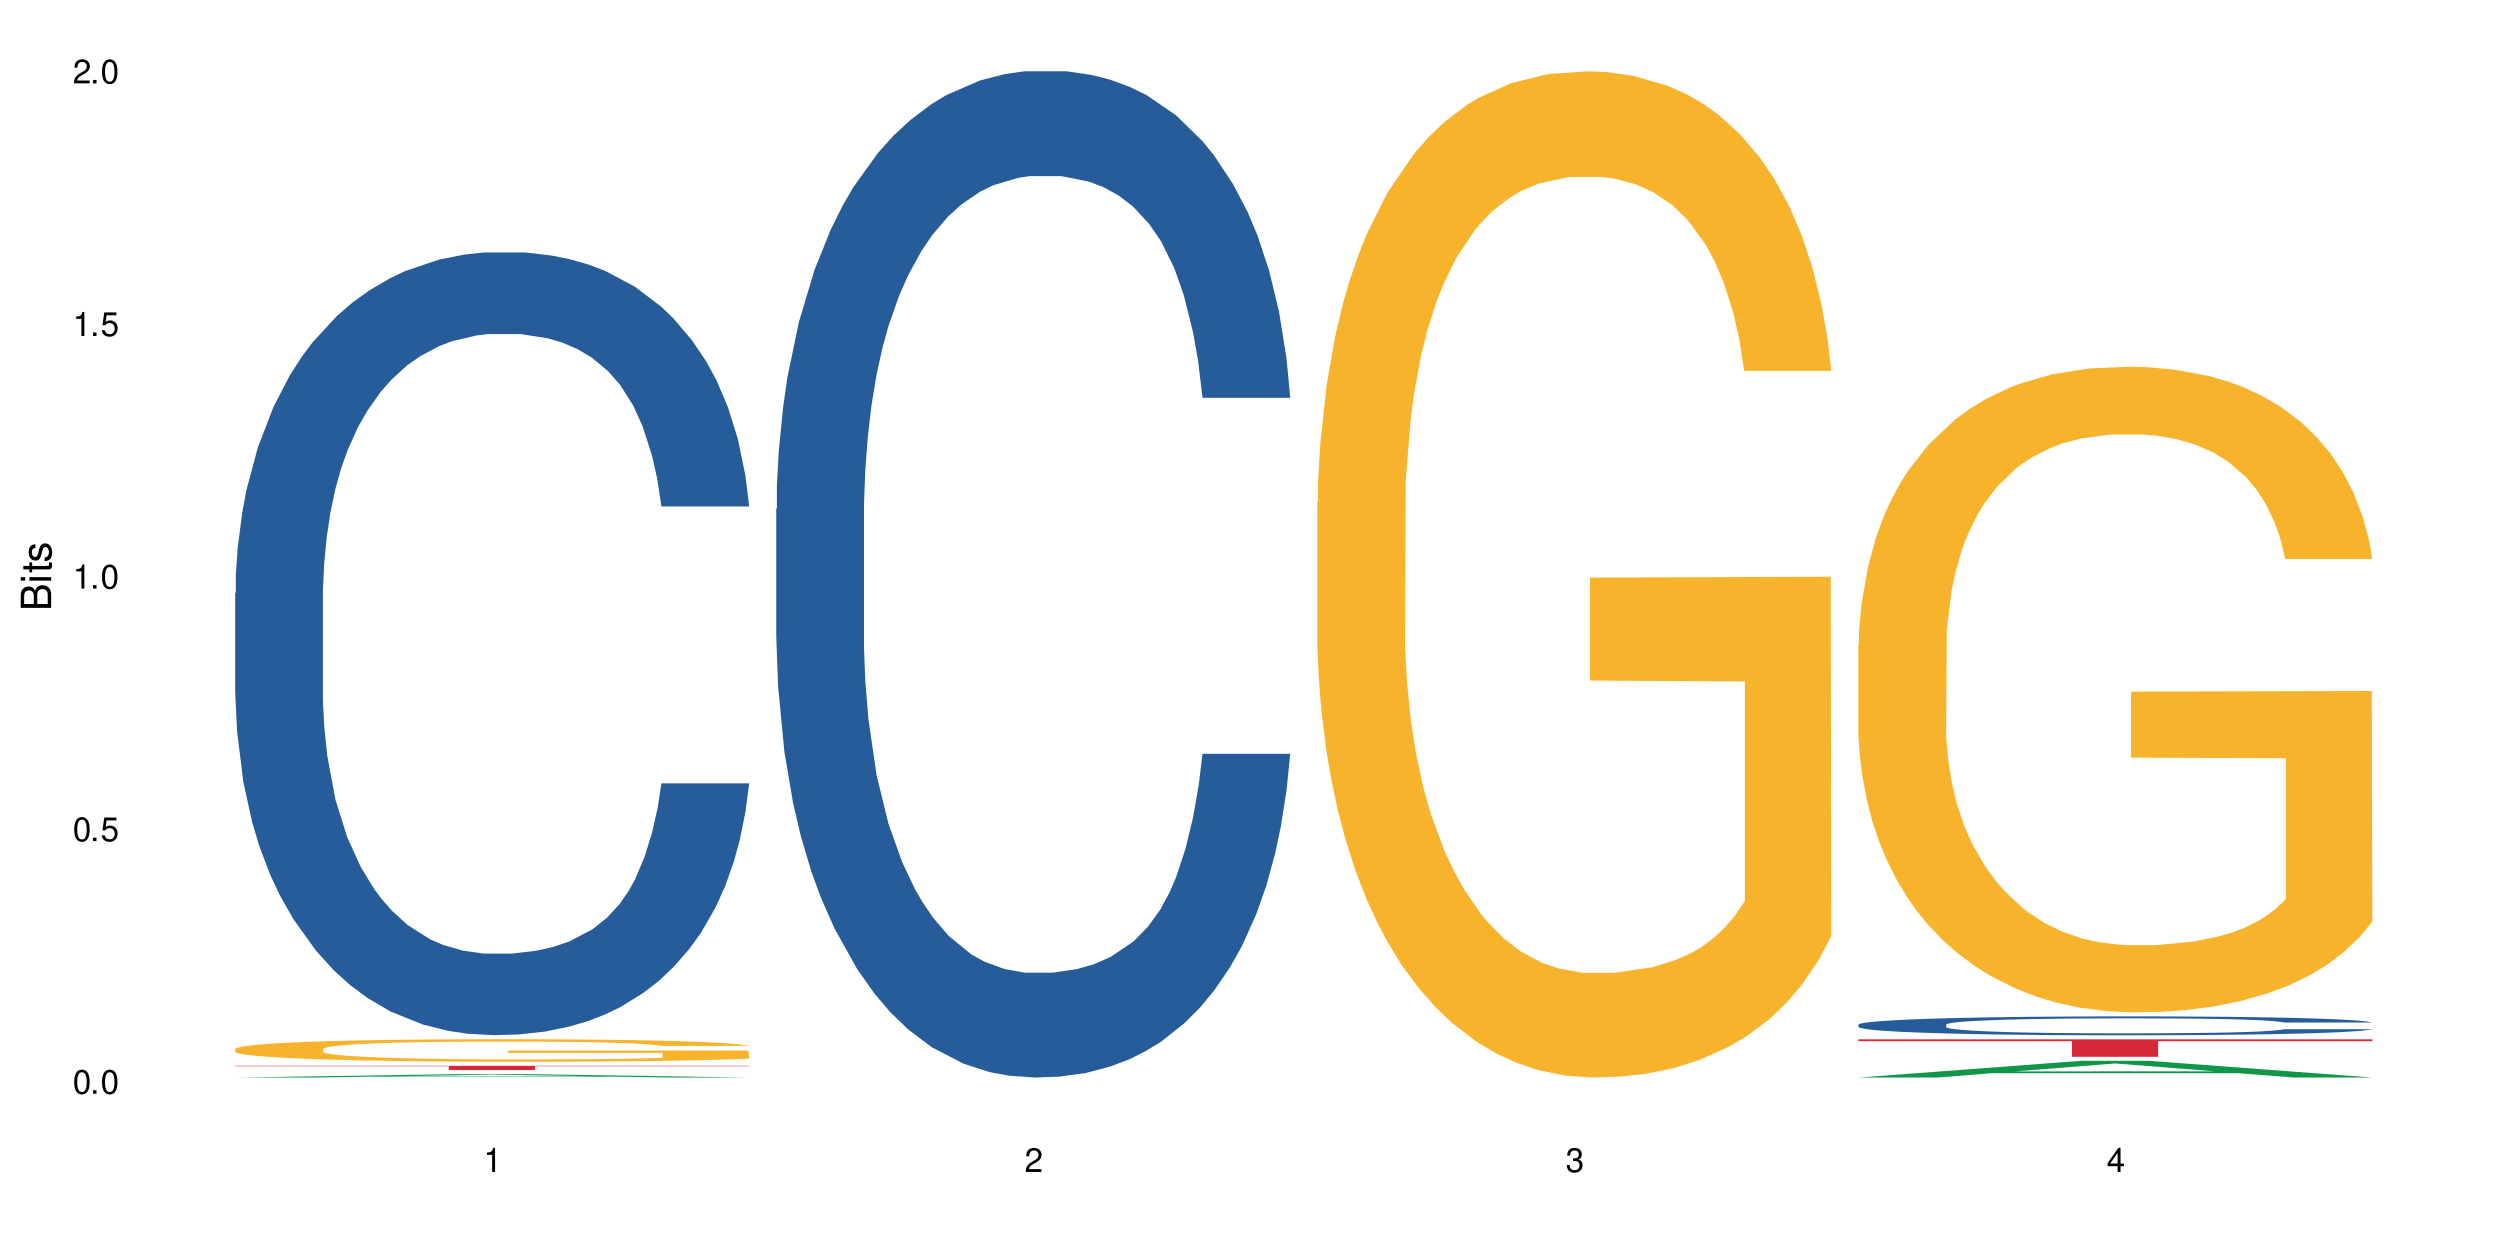 <?xml version="1.0" encoding="UTF-8"?>
<svg xmlns="http://www.w3.org/2000/svg" xmlns:xlink="http://www.w3.org/1999/xlink" width="720" height="360" viewBox="0 0 720 360">
<defs>
<g>
<g id="glyph-0-0">
</g>
<g id="glyph-0-1">
<path d="M 2.641 -6.938 C 2 -6.938 1.422 -6.656 1.078 -6.172 C 0.641 -5.562 0.406 -4.641 0.406 -3.359 C 0.406 -1.016 1.188 0.219 2.641 0.219 C 4.078 0.219 4.859 -1.016 4.859 -3.297 C 4.859 -4.641 4.656 -5.547 4.203 -6.172 C 3.844 -6.656 3.281 -6.938 2.641 -6.938 Z M 2.641 -6.188 C 3.547 -6.188 4 -5.25 4 -3.375 C 4 -1.406 3.562 -0.484 2.625 -0.484 C 1.734 -0.484 1.281 -1.438 1.281 -3.344 C 1.281 -5.25 1.734 -6.188 2.641 -6.188 Z M 2.641 -6.188 "/>
</g>
<g id="glyph-0-2">
<path d="M 1.828 -1 L 0.828 -1 L 0.828 0 L 1.828 0 Z M 1.828 -1 "/>
</g>
<g id="glyph-0-3">
<path d="M 4.562 -6.797 L 1.062 -6.797 L 0.547 -3.094 L 1.328 -3.094 C 1.719 -3.562 2.047 -3.734 2.578 -3.734 C 3.484 -3.734 4.062 -3.109 4.062 -2.094 C 4.062 -1.125 3.484 -0.531 2.578 -0.531 C 1.828 -0.531 1.375 -0.906 1.188 -1.672 L 0.328 -1.672 C 0.453 -1.109 0.547 -0.844 0.75 -0.594 C 1.125 -0.078 1.828 0.219 2.594 0.219 C 3.969 0.219 4.922 -0.781 4.922 -2.219 C 4.922 -3.562 4.031 -4.484 2.719 -4.484 C 2.25 -4.484 1.859 -4.359 1.469 -4.062 L 1.734 -5.969 L 4.562 -5.969 Z M 4.562 -6.797 "/>
</g>
<g id="glyph-0-4">
<path d="M 2.484 -4.938 L 2.484 0 L 3.328 0 L 3.328 -6.938 L 2.766 -6.938 C 2.469 -5.875 2.281 -5.734 0.984 -5.562 L 0.984 -4.938 Z M 2.484 -4.938 "/>
</g>
<g id="glyph-0-5">
<path d="M 4.859 -0.828 L 1.281 -0.828 C 1.359 -1.406 1.672 -1.781 2.5 -2.281 L 3.469 -2.828 C 4.406 -3.344 4.906 -4.062 4.906 -4.906 C 4.906 -5.484 4.672 -6.031 4.266 -6.406 C 3.859 -6.766 3.375 -6.938 2.719 -6.938 C 1.859 -6.938 1.219 -6.625 0.844 -6.031 C 0.609 -5.672 0.5 -5.234 0.484 -4.531 L 1.328 -4.531 C 1.359 -5.016 1.406 -5.281 1.531 -5.516 C 1.75 -5.938 2.188 -6.203 2.703 -6.203 C 3.469 -6.203 4.031 -5.641 4.031 -4.891 C 4.031 -4.344 3.719 -3.859 3.125 -3.516 L 2.234 -3 C 0.812 -2.172 0.406 -1.531 0.328 -0.016 L 4.859 -0.016 Z M 4.859 -0.828 "/>
</g>
<g id="glyph-0-6">
<path d="M 2.125 -3.188 L 2.578 -3.188 C 3.5 -3.188 3.984 -2.766 3.984 -1.922 C 3.984 -1.062 3.469 -0.531 2.594 -0.531 C 1.656 -0.531 1.203 -1 1.156 -2.016 L 0.312 -2.016 C 0.344 -1.453 0.438 -1.094 0.609 -0.781 C 0.953 -0.109 1.625 0.219 2.547 0.219 C 3.953 0.219 4.859 -0.625 4.859 -1.938 C 4.859 -2.828 4.516 -3.297 3.703 -3.594 C 4.344 -3.844 4.656 -4.328 4.656 -5.031 C 4.656 -6.219 3.875 -6.938 2.578 -6.938 C 1.203 -6.938 0.484 -6.172 0.453 -4.703 L 1.297 -4.703 C 1.312 -5.125 1.344 -5.359 1.453 -5.578 C 1.641 -5.969 2.062 -6.203 2.594 -6.203 C 3.344 -6.203 3.797 -5.75 3.797 -5 C 3.797 -4.516 3.609 -4.219 3.25 -4.047 C 3.016 -3.953 2.703 -3.922 2.125 -3.906 Z M 2.125 -3.188 "/>
</g>
<g id="glyph-0-7">
<path d="M 3.141 -1.672 L 3.141 0 L 3.984 0 L 3.984 -1.672 L 4.984 -1.672 L 4.984 -2.438 L 3.984 -2.438 L 3.984 -6.938 L 3.359 -6.938 L 0.266 -2.578 L 0.266 -1.672 Z M 3.141 -2.438 L 1 -2.438 L 3.141 -5.5 Z M 3.141 -2.438 "/>
</g>
<g id="glyph-1-0">
</g>
<g id="glyph-1-1">
<path d="M 0 -0.953 L 0 -4.891 C 0 -5.719 -0.234 -6.344 -0.734 -6.797 C -1.188 -7.234 -1.812 -7.469 -2.5 -7.469 C -3.547 -7.469 -4.188 -7 -4.625 -5.875 C -4.984 -6.688 -5.625 -7.094 -6.531 -7.094 C -7.172 -7.094 -7.734 -6.859 -8.141 -6.391 C -8.562 -5.922 -8.75 -5.344 -8.75 -4.5 L -8.75 -0.953 Z M -4.984 -2.062 L -7.766 -2.062 L -7.766 -4.219 C -7.766 -4.844 -7.688 -5.203 -7.453 -5.5 C -7.219 -5.812 -6.859 -5.969 -6.375 -5.969 C -5.891 -5.969 -5.531 -5.812 -5.297 -5.5 C -5.062 -5.203 -4.984 -4.844 -4.984 -4.219 Z M -0.984 -2.062 L -4 -2.062 L -4 -4.781 C -4 -5.766 -3.438 -6.359 -2.484 -6.359 C -1.547 -6.359 -0.984 -5.766 -0.984 -4.781 Z M -0.984 -2.062 "/>
</g>
<g id="glyph-1-2">
<path d="M -6.281 -1.797 L -6.281 -0.797 L 0 -0.797 L 0 -1.797 Z M -8.75 -1.797 L -8.75 -0.797 L -7.484 -0.797 L -7.484 -1.797 Z M -8.75 -1.797 "/>
</g>
<g id="glyph-1-3">
<path d="M -6.281 -3.047 L -6.281 -2.016 L -8.016 -2.016 L -8.016 -1.016 L -6.281 -1.016 L -6.281 -0.172 L -5.469 -0.172 L -5.469 -1.016 L -0.719 -1.016 C -0.078 -1.016 0.281 -1.453 0.281 -2.234 C 0.281 -2.5 0.25 -2.719 0.188 -3.047 L -0.641 -3.047 C -0.609 -2.906 -0.594 -2.766 -0.594 -2.562 C -0.594 -2.141 -0.719 -2.016 -1.156 -2.016 L -5.469 -2.016 L -5.469 -3.047 Z M -6.281 -3.047 "/>
</g>
<g id="glyph-1-4">
<path d="M -4.531 -5.25 C -5.766 -5.25 -6.469 -4.422 -6.469 -2.969 C -6.469 -1.516 -5.719 -0.562 -4.547 -0.562 C -3.562 -0.562 -3.094 -1.062 -2.734 -2.562 L -2.516 -3.484 C -2.344 -4.188 -2.094 -4.469 -1.641 -4.469 C -1.047 -4.469 -0.641 -3.875 -0.641 -3 C -0.641 -2.453 -0.797 -2 -1.062 -1.75 C -1.25 -1.594 -1.422 -1.531 -1.875 -1.469 L -1.875 -0.406 C -0.422 -0.453 0.281 -1.266 0.281 -2.922 C 0.281 -4.5 -0.5 -5.516 -1.719 -5.516 C -2.656 -5.516 -3.172 -4.984 -3.469 -3.734 L -3.703 -2.766 C -3.891 -1.953 -4.156 -1.609 -4.594 -1.609 C -5.188 -1.609 -5.547 -2.125 -5.547 -2.938 C -5.547 -3.75 -5.203 -4.172 -4.531 -4.203 Z M -4.531 -5.25 "/>
</g>
</g>
</defs>
<rect x="-72" y="-36" width="864" height="432" fill="rgb(100%, 100%, 100%)" fill-opacity="1"/>
<path fill-rule="nonzero" fill="rgb(6.275%, 58.824%, 28.235%)" fill-opacity="1" d="M 67.73 310.332 L 67.891 310.332 L 131.941 309.344 L 151.395 309.344 L 215.766 310.332 L 193.148 310.332 L 177.02 310.074 L 106.32 310.074 L 90.504 310.332 L 67.73 310.332 L 113.121 309.969 L 170.535 309.965 L 141.906 309.504 L 141.59 309.504 L 141.273 309.508 L 112.965 309.965 L 113.121 309.969 Z M 67.73 310.332 "/>
<path fill-rule="nonzero" fill="rgb(14.51%, 36.078%, 60%)" fill-opacity="1" d="M 67.73 170.793 L 67.91 170.59 L 67.91 165.645 L 68.453 157.812 L 69.715 147.926 L 70.98 141.125 L 74.23 128.969 L 78.742 117.223 L 83.438 108.156 L 86.867 102.801 L 89.938 98.68 L 96.977 91.055 L 101.492 87.141 L 106.363 83.637 L 112.32 80.137 L 116.656 78.074 L 126.402 74.777 L 133.625 73.336 L 139.223 72.719 L 151.316 72.719 L 158.539 73.543 L 163.773 74.57 L 169.551 76.219 L 174.426 78.074 L 182.91 82.609 L 190.492 88.379 L 193.922 91.672 L 199.34 98.062 L 203.492 104.242 L 206.379 109.598 L 209.629 117.223 L 212.516 126.496 L 214.684 137.004 L 215.766 145.863 L 190.492 145.863 L 189.227 137.621 L 187.785 131.234 L 185.074 122.785 L 182.367 116.812 L 178.578 110.836 L 175.148 106.922 L 170.453 103.008 L 166.301 100.535 L 161.969 98.68 L 157.816 97.441 L 149.871 96.207 L 140.664 96.207 L 137.234 96.617 L 130.195 98.266 L 126.402 99.711 L 120.988 102.594 L 117.195 105.273 L 112.684 109.395 L 109.613 112.895 L 105.824 118.254 L 103.113 122.992 L 100.047 129.793 L 98.242 134.941 L 96.617 140.711 L 95.172 147.512 L 94.09 154.723 L 93.367 162.348 L 93.004 169.766 L 93.004 201.703 L 93.367 209.117 L 94.27 217.773 L 96.617 230.34 L 100.047 241.262 L 104.02 249.914 L 107.809 256.098 L 109.977 258.98 L 112.863 262.277 L 117.379 266.398 L 123.875 270.52 L 127.668 272.168 L 133.445 273.816 L 139.402 274.641 L 147.344 274.641 L 154.387 273.816 L 159.078 272.785 L 163.953 271.137 L 170.633 267.637 L 174.785 264.34 L 178.395 260.426 L 181.105 256.508 L 182.91 253.211 L 185.617 246.824 L 187.785 239.82 L 189.41 232.609 L 190.492 225.602 L 215.766 225.602 L 214.684 233.844 L 213.059 241.879 L 211.434 247.855 L 208.906 255.066 L 206.02 261.453 L 201.867 268.664 L 198.434 273.406 L 193.922 278.555 L 189.77 282.473 L 185.258 285.973 L 178.578 290.094 L 174.246 292.156 L 169.551 294.008 L 163.953 295.656 L 156.914 297.102 L 149.332 297.926 L 142.289 298.129 L 134.707 297.719 L 129.113 296.895 L 121.711 295.039 L 112.504 291.332 L 105.824 287.414 L 100.586 283.5 L 96.074 279.379 L 91.02 273.816 L 84.52 264.75 L 80.547 257.746 L 77.84 251.977 L 74.773 243.941 L 72.605 236.73 L 70.078 225.191 L 68.273 210.562 L 67.73 199.23 Z M 67.73 170.793 "/>
<path fill-rule="nonzero" fill="rgb(96.863%, 70.196%, 16.863%)" fill-opacity="1" d="M 67.73 302.074 L 67.91 302.07 L 67.91 301.949 L 68.633 301.684 L 70.438 301.316 L 72.785 301.012 L 75.312 300.777 L 76.938 300.652 L 79.645 300.473 L 81.992 300.344 L 87.949 300.078 L 95.531 299.828 L 99.684 299.723 L 104.379 299.621 L 111.059 299.508 L 114.129 299.465 L 123.516 299.371 L 134.168 299.312 L 145.902 299.293 L 151.316 299.301 L 158.719 299.324 L 168.828 299.391 L 174.605 299.449 L 179.117 299.508 L 183.812 299.586 L 189.59 299.703 L 195.004 299.844 L 199.34 299.988 L 203.672 300.164 L 207.281 300.355 L 210.352 300.562 L 213.059 300.812 L 214.684 301.02 L 215.766 301.227 L 190.672 301.227 L 189.227 301.02 L 187.605 300.859 L 184.895 300.664 L 182.188 300.523 L 179.48 300.41 L 174.426 300.254 L 170.094 300.16 L 164.676 300.078 L 159.441 300.023 L 153.484 299.988 L 149.871 299.977 L 140.305 299.977 L 131.641 300.016 L 126.586 300.066 L 122.973 300.113 L 117.918 300.203 L 114.848 300.273 L 113.043 300.32 L 107.629 300.504 L 104.02 300.668 L 102.031 300.781 L 99.504 300.961 L 97.699 301.121 L 95.715 301.359 L 94.629 301.535 L 93.188 301.938 L 93.004 303.004 L 93.547 303.23 L 94.629 303.473 L 96.074 303.688 L 98.242 303.914 L 100.406 304.086 L 104.199 304.316 L 107.449 304.469 L 109.977 304.57 L 114.848 304.73 L 116.836 304.785 L 121.527 304.891 L 126.402 304.973 L 132.359 305.047 L 136.875 305.082 L 144.094 305.109 L 153.301 305.109 L 164.133 305.074 L 170.996 305.027 L 175.688 304.98 L 178.758 304.938 L 182.547 304.875 L 185.258 304.812 L 187.785 304.75 L 190.852 304.648 L 190.852 303.23 L 146.262 303.227 L 146.262 302.562 L 215.586 302.555 L 215.766 304.875 L 211.977 305.035 L 207.281 305.188 L 202.77 305.305 L 198.074 305.406 L 191.395 305.52 L 185.98 305.59 L 177.676 305.676 L 170.094 305.727 L 162.148 305.762 L 155.109 305.781 L 146.805 305.785 L 139.402 305.773 L 131.457 305.738 L 125.141 305.691 L 119.363 305.633 L 113.586 305.555 L 106.363 305.43 L 101.672 305.328 L 96.797 305.207 L 91.922 305.059 L 87.59 304.898 L 84.699 304.773 L 81.812 304.629 L 78.742 304.453 L 75.855 304.25 L 73.688 304.066 L 71.703 303.859 L 70.258 303.664 L 68.812 303.398 L 68.094 303.184 L 67.73 303 Z M 67.73 302.074 "/>
<path fill-rule="nonzero" fill="rgb(83.922%, 15.686%, 22.353%)" fill-opacity="1" d="M 67.73 306.949 L 215.766 306.949 L 215.766 307.082 L 154.07 307.082 L 154.07 308.18 L 129.246 308.18 L 129.246 307.086 L 128.887 307.082 L 67.73 307.082 Z M 67.73 306.949 "/>
<path fill-rule="nonzero" fill="rgb(14.51%, 36.078%, 60%)" fill-opacity="1" d="M 223.559 146.621 L 223.738 146.355 L 223.738 140 L 224.281 129.934 L 225.543 117.215 L 226.809 108.477 L 230.059 92.844 L 234.57 77.746 L 239.266 66.09 L 242.695 59.203 L 245.762 53.902 L 252.805 44.102 L 257.316 39.07 L 262.191 34.566 L 268.148 30.062 L 272.48 27.414 L 282.23 23.176 L 289.453 21.32 L 295.047 20.527 L 307.145 20.527 L 314.363 21.586 L 319.602 22.91 L 325.379 25.031 L 330.25 27.414 L 338.738 33.242 L 346.32 40.66 L 349.75 44.898 L 355.164 53.109 L 359.316 61.055 L 362.207 67.945 L 365.453 77.746 L 368.344 89.668 L 370.512 103.176 L 371.594 114.566 L 346.32 114.566 L 345.055 103.973 L 343.609 95.758 L 340.902 84.898 L 338.195 77.215 L 334.402 69.535 L 330.973 64.5 L 326.281 59.469 L 322.129 56.289 L 317.793 53.902 L 313.645 52.316 L 305.699 50.727 L 296.492 50.727 L 293.062 51.254 L 286.02 53.375 L 282.23 55.23 L 276.812 58.938 L 273.023 62.383 L 268.512 67.68 L 265.441 72.184 L 261.648 79.07 L 258.941 85.164 L 255.871 93.906 L 254.066 100.527 L 252.441 107.945 L 251 116.688 L 249.914 125.957 L 249.191 135.762 L 248.832 145.297 L 248.832 186.355 L 249.191 195.895 L 250.098 207.02 L 252.441 223.18 L 255.871 237.219 L 259.844 248.344 L 263.637 256.293 L 265.801 260 L 268.691 264.238 L 273.203 269.535 L 279.703 274.836 L 283.492 276.953 L 289.27 279.074 L 295.227 280.133 L 303.172 280.133 L 310.211 279.074 L 314.906 277.75 L 319.781 275.629 L 326.461 271.125 L 330.613 266.887 L 334.223 261.855 L 336.93 256.82 L 338.738 252.582 L 341.445 244.371 L 343.609 235.363 L 345.234 226.094 L 346.32 217.086 L 371.594 217.086 L 370.512 227.684 L 368.887 238.012 L 367.262 245.695 L 364.734 254.969 L 361.844 263.18 L 357.691 272.449 L 354.262 278.543 L 349.75 285.168 L 345.598 290.199 L 341.082 294.703 L 334.402 300 L 330.07 302.648 L 325.379 305.035 L 319.781 307.152 L 312.738 309.008 L 305.156 310.066 L 298.117 310.332 L 290.535 309.801 L 284.938 308.742 L 277.535 306.359 L 268.328 301.59 L 261.648 296.559 L 256.414 291.523 L 251.902 286.227 L 246.848 279.074 L 240.348 267.418 L 236.375 258.41 L 233.668 250.992 L 230.598 240.664 L 228.434 231.391 L 225.906 216.555 L 224.098 197.746 L 223.559 183.18 Z M 223.559 146.621 "/>
<path fill-rule="nonzero" fill="rgb(96.863%, 70.196%, 16.863%)" fill-opacity="1" d="M 379.383 144.652 L 379.566 144.387 L 379.566 139.094 L 380.289 127.184 L 382.094 110.777 L 384.438 97.277 L 386.965 86.691 L 388.59 81.133 L 391.301 73.195 L 393.645 67.371 L 399.605 55.461 L 407.188 44.348 L 411.34 39.582 L 416.031 35.082 L 422.711 30.055 L 425.781 28.203 L 435.168 23.965 L 445.82 21.32 L 457.555 20.527 L 462.969 20.789 L 470.371 21.848 L 480.48 24.762 L 486.258 27.406 L 490.773 30.055 L 495.465 33.496 L 501.242 38.789 L 506.66 45.141 L 510.992 51.492 L 515.324 59.43 L 518.934 67.902 L 522.004 77.164 L 524.711 88.281 L 526.336 97.543 L 527.418 106.805 L 502.324 106.805 L 500.883 97.543 L 499.258 90.398 L 496.551 81.664 L 493.84 75.312 L 491.133 70.281 L 486.078 63.402 L 481.746 59.168 L 476.328 55.461 L 471.094 53.078 L 465.137 51.492 L 461.527 50.961 L 451.957 50.961 L 443.293 52.816 L 438.238 54.934 L 434.625 57.051 L 429.57 61.02 L 426.504 64.195 L 424.699 66.312 L 419.281 74.516 L 415.672 81.93 L 413.684 86.957 L 411.156 94.898 L 409.352 102.043 L 407.367 112.629 L 406.285 120.57 L 404.84 138.566 L 404.66 186.207 L 405.199 196.262 L 406.285 207.113 L 407.727 216.641 L 409.895 226.699 L 412.062 234.375 L 415.852 244.695 L 419.102 251.578 L 421.629 256.078 L 426.504 263.223 L 428.488 265.605 L 433.184 270.367 L 438.059 274.074 L 444.016 277.25 L 448.527 278.836 L 455.75 280.16 L 464.957 280.16 L 475.789 278.574 L 482.648 276.457 L 487.344 274.34 L 490.41 272.484 L 494.203 269.574 L 496.91 266.926 L 499.438 264.016 L 502.508 259.516 L 502.508 196.262 L 457.914 195.996 L 457.914 166.355 L 527.238 166.09 L 527.418 269.574 L 523.629 276.719 L 518.934 283.602 L 514.422 288.895 L 509.727 293.395 L 503.047 298.422 L 497.633 301.598 L 489.328 305.305 L 481.746 307.688 L 473.801 309.273 L 466.762 310.066 L 458.457 310.332 L 451.055 309.805 L 443.113 308.215 L 436.793 306.098 L 431.016 303.453 L 425.238 300.012 L 418.02 294.453 L 413.324 289.953 L 408.449 284.395 L 403.574 277.777 L 399.242 270.633 L 396.355 265.074 L 393.465 258.723 L 390.398 250.781 L 387.508 241.785 L 385.344 233.578 L 383.355 224.316 L 381.91 215.582 L 380.469 203.672 L 379.746 194.145 L 379.383 185.941 Z M 379.383 144.652 "/>
<path fill-rule="nonzero" fill="rgb(6.275%, 58.824%, 28.235%)" fill-opacity="1" d="M 535.211 310.328 L 535.371 310.324 L 599.422 305.512 L 618.875 305.512 L 683.246 310.332 L 660.629 310.332 L 644.496 309.074 L 573.801 309.074 L 557.984 310.328 L 535.211 310.328 L 580.602 308.555 L 638.012 308.551 L 609.387 306.301 L 609.07 306.297 L 608.754 306.309 L 580.445 308.551 L 580.602 308.555 Z M 535.211 310.328 "/>
<path fill-rule="nonzero" fill="rgb(14.51%, 36.078%, 60%)" fill-opacity="1" d="M 535.211 295.09 L 535.391 295.082 L 535.391 294.965 L 535.934 294.777 L 537.195 294.539 L 538.461 294.375 L 541.711 294.078 L 546.223 293.797 L 550.918 293.578 L 554.348 293.449 L 557.418 293.348 L 564.457 293.164 L 568.969 293.07 L 573.844 292.988 L 579.801 292.902 L 584.137 292.852 L 593.883 292.773 L 601.105 292.738 L 606.703 292.723 L 618.797 292.723 L 626.02 292.742 L 631.254 292.77 L 637.031 292.809 L 641.906 292.852 L 650.391 292.961 L 657.973 293.102 L 661.402 293.18 L 666.816 293.336 L 670.969 293.484 L 673.859 293.613 L 677.109 293.797 L 679.996 294.02 L 682.164 294.273 L 683.246 294.488 L 657.973 294.488 L 656.707 294.289 L 655.266 294.133 L 652.555 293.93 L 649.848 293.785 L 646.059 293.641 L 642.629 293.547 L 637.934 293.453 L 633.781 293.395 L 629.449 293.348 L 625.297 293.32 L 617.352 293.289 L 608.145 293.289 L 604.715 293.301 L 597.676 293.34 L 593.883 293.375 L 588.469 293.445 L 584.676 293.508 L 580.164 293.609 L 577.094 293.691 L 573.305 293.82 L 570.594 293.938 L 567.527 294.102 L 565.723 294.223 L 564.098 294.363 L 562.652 294.527 L 561.57 294.703 L 560.848 294.887 L 560.484 295.062 L 560.484 295.836 L 560.848 296.012 L 561.75 296.223 L 564.098 296.523 L 567.527 296.789 L 571.496 296.996 L 575.289 297.148 L 577.457 297.215 L 580.344 297.297 L 584.855 297.395 L 591.355 297.496 L 595.148 297.535 L 600.926 297.574 L 606.883 297.594 L 614.824 297.594 L 621.867 297.574 L 626.559 297.551 L 631.434 297.508 L 638.113 297.426 L 642.266 297.344 L 645.875 297.25 L 648.586 297.156 L 650.391 297.078 L 653.098 296.922 L 655.266 296.754 L 656.891 296.578 L 657.973 296.41 L 683.246 296.41 L 682.164 296.609 L 680.539 296.805 L 678.914 296.949 L 676.387 297.121 L 673.496 297.277 L 669.348 297.449 L 665.914 297.562 L 661.402 297.688 L 657.25 297.781 L 652.738 297.867 L 646.059 297.969 L 641.723 298.016 L 637.031 298.062 L 631.434 298.102 L 624.395 298.137 L 616.812 298.156 L 609.77 298.16 L 602.188 298.152 L 596.59 298.129 L 589.191 298.086 L 579.984 297.996 L 573.305 297.902 L 568.066 297.809 L 563.555 297.707 L 558.5 297.574 L 552 297.355 L 548.027 297.188 L 545.32 297.047 L 542.25 296.852 L 540.086 296.68 L 537.559 296.402 L 535.754 296.047 L 535.211 295.773 Z M 535.211 295.09 "/>
<path fill-rule="nonzero" fill="rgb(96.863%, 70.196%, 16.863%)" fill-opacity="1" d="M 535.211 185.254 L 535.391 185.082 L 535.391 181.688 L 536.113 174.043 L 537.918 163.516 L 540.266 154.855 L 542.793 148.062 L 544.418 144.496 L 547.125 139.402 L 549.473 135.664 L 555.43 128.023 L 563.012 120.891 L 567.164 117.836 L 571.859 114.949 L 578.539 111.723 L 581.609 110.531 L 590.996 107.816 L 601.648 106.117 L 613.383 105.609 L 618.797 105.777 L 626.199 106.457 L 636.309 108.324 L 642.086 110.023 L 646.598 111.723 L 651.293 113.93 L 657.07 117.324 L 662.484 121.402 L 666.816 125.477 L 671.152 130.57 L 674.762 136.004 L 677.832 141.949 L 680.539 149.082 L 682.164 155.023 L 683.246 160.969 L 658.152 160.969 L 656.707 155.023 L 655.082 150.441 L 652.375 144.836 L 649.668 140.762 L 646.961 137.535 L 641.906 133.117 L 637.574 130.402 L 632.156 128.023 L 626.922 126.496 L 620.965 125.477 L 617.352 125.137 L 607.785 125.137 L 599.121 126.324 L 594.062 127.684 L 590.453 129.043 L 585.398 131.59 L 582.328 133.629 L 580.523 134.988 L 575.109 140.25 L 571.496 145.004 L 569.512 148.23 L 566.984 153.328 L 565.18 157.91 L 563.195 164.703 L 562.109 169.801 L 560.668 181.348 L 560.484 211.914 L 561.027 218.367 L 562.109 225.328 L 563.555 231.441 L 565.723 237.895 L 567.887 242.82 L 571.68 249.445 L 574.93 253.859 L 577.457 256.746 L 582.328 261.332 L 584.316 262.859 L 589.008 265.918 L 593.883 268.293 L 599.84 270.332 L 604.355 271.352 L 611.574 272.199 L 620.781 272.199 L 631.613 271.18 L 638.477 269.824 L 643.168 268.465 L 646.238 267.273 L 650.027 265.406 L 652.738 263.707 L 655.266 261.84 L 658.332 258.953 L 658.332 218.367 L 613.742 218.199 L 613.742 199.18 L 683.066 199.008 L 683.246 265.406 L 679.457 269.992 L 674.762 274.406 L 670.25 277.805 L 665.555 280.691 L 658.875 283.918 L 653.461 285.953 L 645.156 288.332 L 637.574 289.859 L 629.629 290.879 L 622.59 291.391 L 614.285 291.559 L 606.883 291.219 L 598.938 290.199 L 592.621 288.844 L 586.844 287.145 L 581.066 284.938 L 573.844 281.371 L 569.152 278.484 L 564.277 274.918 L 559.402 270.672 L 555.07 266.086 L 552.18 262.52 L 549.293 258.445 L 546.223 253.352 L 543.336 247.574 L 541.168 242.312 L 539.184 236.367 L 537.738 230.766 L 536.293 223.121 L 535.574 217.008 L 535.211 211.746 Z M 535.211 185.254 "/>
<path fill-rule="nonzero" fill="rgb(83.922%, 15.686%, 22.353%)" fill-opacity="1" d="M 535.211 299.324 L 683.246 299.324 L 683.246 299.863 L 621.551 299.867 L 621.551 304.352 L 596.727 304.352 L 596.727 299.871 L 596.367 299.863 L 535.211 299.863 Z M 535.211 299.324 "/>
<g fill="rgb(0%, 0%, 0%)" fill-opacity="1">
<use xlink:href="#glyph-0-1" x="20.965" y="314.993"/>
<use xlink:href="#glyph-0-2" x="25.965" y="314.993"/>
<use xlink:href="#glyph-0-1" x="28.965" y="314.993"/>
</g>
<g fill="rgb(0%, 0%, 0%)" fill-opacity="1">
<use xlink:href="#glyph-0-1" x="20.965" y="242.251"/>
<use xlink:href="#glyph-0-2" x="25.965" y="242.251"/>
<use xlink:href="#glyph-0-3" x="28.965" y="242.251"/>
</g>
<g fill="rgb(0%, 0%, 0%)" fill-opacity="1">
<use xlink:href="#glyph-0-4" x="20.965" y="169.509"/>
<use xlink:href="#glyph-0-2" x="25.965" y="169.509"/>
<use xlink:href="#glyph-0-1" x="28.965" y="169.509"/>
</g>
<g fill="rgb(0%, 0%, 0%)" fill-opacity="1">
<use xlink:href="#glyph-0-4" x="20.965" y="96.767"/>
<use xlink:href="#glyph-0-2" x="25.965" y="96.767"/>
<use xlink:href="#glyph-0-3" x="28.965" y="96.767"/>
</g>
<g fill="rgb(0%, 0%, 0%)" fill-opacity="1">
<use xlink:href="#glyph-0-5" x="20.965" y="24.024"/>
<use xlink:href="#glyph-0-2" x="25.965" y="24.024"/>
<use xlink:href="#glyph-0-1" x="28.965" y="24.024"/>
</g>
<g fill="rgb(0%, 0%, 0%)" fill-opacity="1">
<use xlink:href="#glyph-0-4" x="139.25" y="337.532"/>
</g>
<g fill="rgb(0%, 0%, 0%)" fill-opacity="1">
<use xlink:href="#glyph-0-5" x="295.074" y="337.532"/>
</g>
<g fill="rgb(0%, 0%, 0%)" fill-opacity="1">
<use xlink:href="#glyph-0-6" x="450.902" y="337.532"/>
</g>
<g fill="rgb(0%, 0%, 0%)" fill-opacity="1">
<use xlink:href="#glyph-0-7" x="606.73" y="337.532"/>
</g>
<g fill="rgb(0%, 0%, 0%)" fill-opacity="1">
<use xlink:href="#glyph-1-1" x="14.725" y="176.012"/>
<use xlink:href="#glyph-1-2" x="14.725" y="168.012"/>
<use xlink:href="#glyph-1-3" x="14.725" y="165.012"/>
<use xlink:href="#glyph-1-4" x="14.725" y="162.012"/>
</g>
</svg>
